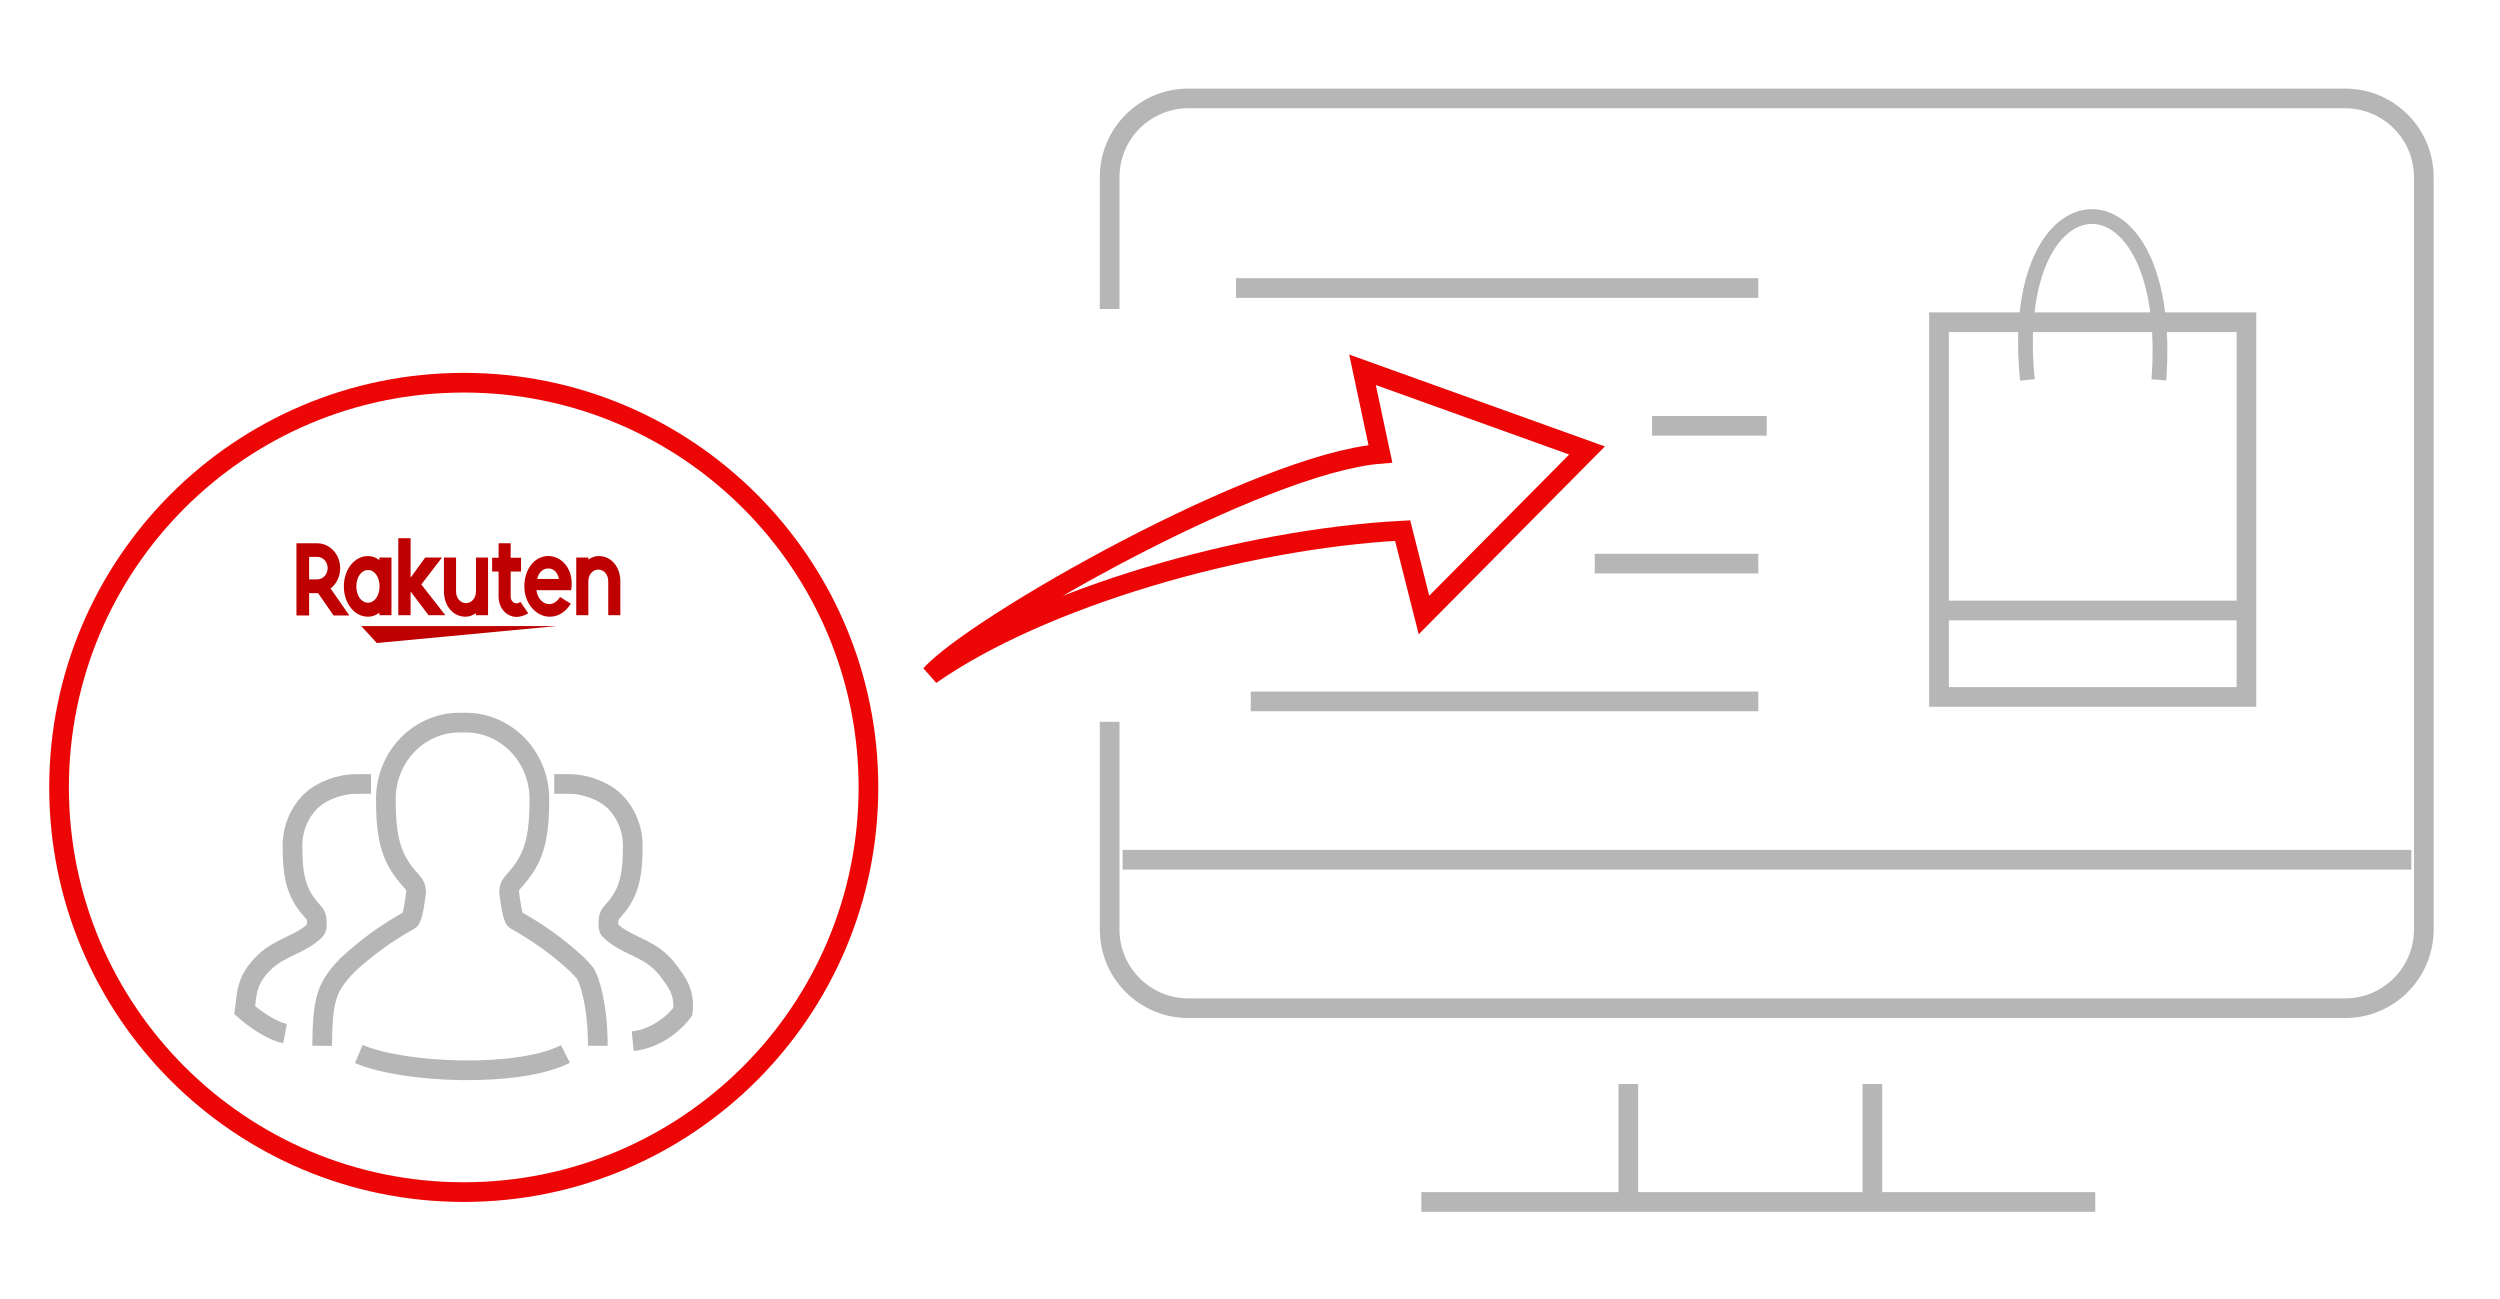 <svg width="254" height="132" viewBox="0 0 254 132" fill="none" xmlns="http://www.w3.org/2000/svg">
<rect x="0" y="0" width="254" height="132" fill="#333333" stroke="none"/>
<g clip-path="url(#clip0_5031_77517)">
<path d="M276 0H-24V132H276V0Z" fill="white"/>
<path d="M112.74 31.397V18C112.74 13.582 116.321 10 120.74 10H238.259C242.677 10 246.259 13.582 246.259 18V94.436C246.259 98.855 242.677 102.436 238.259 102.436H120.74C116.321 102.436 112.74 98.855 112.74 94.436V73.336" stroke="#B6B6B6" stroke-width="2"/>
<path d="M114.057 87.35C127.097 87.35 206.782 87.35 244.995 87.35" stroke="#B6B6B6" stroke-width="2"/>
<path d="M144.408 122.122H212.879" stroke="#B6B6B6" stroke-width="2"/>
<path d="M190.234 110.139V122.122" stroke="#B6B6B6" stroke-width="2"/>
<path d="M165.436 110.139V122.122" stroke="#B6B6B6" stroke-width="2"/>
<path d="M125.578 29.262H178.643" stroke="#B6B6B6" stroke-width="2"/>
<path d="M167.85 43.262H179.499" stroke="#B6B6B6" stroke-width="2"/>
<path d="M162.025 57.262H178.643" stroke="#B6B6B6" stroke-width="2"/>
<path d="M127.076 71.262H178.642" stroke="#B6B6B6" stroke-width="2"/>
<path d="M197 70.81V32.738H228.239V70.81H197Z" stroke="#B6B6B6" stroke-width="2"/>
<path d="M197 62.025H228.239" stroke="#B6B6B6" stroke-width="2"/>
<path d="M205.986 38.596C203.76 16.81 221.009 16.129 219.34 38.596" stroke="#B6B6B6" stroke-width="1.5"/>
<path d="M94.549 68.565C99.086 63.54 127.964 47.09 140.249 46.11L138.432 37.572L161.244 45.769L144.676 62.484L142.508 53.906C126.136 54.782 105.736 60.743 94.549 68.565Z" stroke="#EC0606" stroke-width="2"/>
<path d="M47.117 121.117C69.825 121.117 88.234 102.708 88.234 80C88.234 57.292 69.825 38.883 47.117 38.883C24.409 38.883 6 57.292 6 80C6 102.708 24.409 121.117 47.117 121.117Z" stroke="#EC0606" stroke-width="2"/>
<path d="M32.727 106.256C32.784 101.498 33.137 100.297 35.313 98.042C37.227 96.261 39.344 94.73 41.616 93.482C41.963 93.281 42.2 91.185 42.259 90.778C42.317 90.37 42.19 89.958 41.915 89.66C40.111 87.666 39.209 85.984 39.209 81.498C39.122 79.33 39.914 77.223 41.395 75.688C42.875 74.154 44.908 73.332 47 73.422C49.092 73.331 51.126 74.152 52.607 75.687C54.088 77.222 54.881 79.329 54.794 81.498C54.794 85.984 53.892 87.666 52.088 89.66C51.813 89.958 51.686 90.37 51.744 90.778C51.803 91.185 52.04 93.281 52.387 93.482C54.659 94.73 56.776 96.261 58.69 98.042C58.984 98.346 59.244 98.632 59.475 98.909C59.896 99.624 60.738 102.094 60.738 106.256" stroke="#B6B6B6" stroke-width="2"/>
<path d="M28.961 105.008C27.472 104.717 25.61 103.306 24.865 102.637C25.104 101.157 24.865 99.619 26.993 97.646C28.544 96.207 30.557 95.964 32.046 94.493C32.179 94.362 32.191 94.231 32.191 93.678C32.179 93.311 32.136 93.016 31.913 92.775C30.451 91.165 29.72 89.805 29.72 86.181C29.649 84.429 30.292 82.726 31.492 81.486C32.693 80.246 34.795 79.651 36.037 79.656L37.692 79.651" stroke="#B6B6B6" stroke-width="2"/>
<path d="M56.312 79.651L57.968 79.656C59.209 79.651 61.312 80.246 62.512 81.486C63.712 82.726 64.355 84.429 64.284 86.181C64.284 89.805 63.553 91.165 62.091 92.775C61.868 93.016 61.825 93.311 61.813 93.678C61.813 94.231 61.825 94.362 61.958 94.493C63.447 95.964 65.461 96.207 67.012 97.646C67.495 98.094 67.784 98.412 68.129 98.928C68.474 99.444 69.64 100.646 69.375 102.781C68.749 103.671 66.855 105.518 64.284 105.785" stroke="#B6B6B6" stroke-width="2"/>
<path d="M36.451 107.087C41.096 109.069 52.679 109.512 57.447 107.087" stroke="#B6B6B6" stroke-width="2"/>
<path d="M56.583 63.606H36.699L38.285 65.331L56.583 63.606Z" fill="#BF0000"/>
<path fill-rule="evenodd" clip-rule="evenodd" d="M38.544 56.902V56.644H39.773V62.507H38.544V62.248C38.187 62.507 37.85 62.658 37.394 62.658C35.986 62.658 34.935 61.278 34.935 59.575C34.935 57.872 36.006 56.493 37.394 56.493C37.85 56.493 38.167 56.644 38.544 56.902ZM36.204 59.575C36.204 60.502 36.7 61.235 37.394 61.235C38.068 61.235 38.563 60.502 38.563 59.575C38.563 58.648 38.087 57.915 37.394 57.915C36.7 57.915 36.204 58.648 36.204 59.575Z" fill="#BF0000"/>
<path d="M48.357 56.644V60.093C48.357 60.739 47.94 61.278 47.346 61.278C46.751 61.278 46.335 60.739 46.335 60.093V56.644H45.105V60.093C45.105 61.515 45.998 62.658 47.306 62.658C47.901 62.658 48.357 62.291 48.357 62.291V62.507H49.586V56.644H48.357Z" fill="#BF0000"/>
<path d="M59.776 62.507V59.058C59.776 58.411 60.192 57.872 60.787 57.872C61.382 57.872 61.798 58.411 61.798 59.058V62.507H63.027V59.058C63.027 57.635 62.135 56.493 60.827 56.493C60.232 56.493 59.776 56.859 59.776 56.859V56.644H58.547V62.507H59.776Z" fill="#BF0000"/>
<path fill-rule="evenodd" clip-rule="evenodd" d="M31.408 60.265V62.528H30.119V55.199H32.24C33.509 55.199 34.56 56.32 34.56 57.721C34.56 58.583 34.183 59.338 33.588 59.791L35.491 62.528H33.886L32.32 60.265H31.408ZM32.24 56.579H31.408V58.864H32.24C32.815 58.864 33.291 58.346 33.291 57.721C33.291 57.096 32.815 56.579 32.24 56.579Z" fill="#BF0000"/>
<path d="M52.877 61.149C52.758 61.235 52.619 61.3 52.46 61.3C52.262 61.3 51.885 61.127 51.885 60.588V58.066H52.936V56.665H51.885V55.199H50.656V56.665H50.002V58.066H50.656V60.588C50.656 61.903 51.568 62.679 52.48 62.679C52.817 62.679 53.293 62.55 53.669 62.313L52.877 61.149Z" fill="#BF0000"/>
<path d="M42.806 59.381L44.907 56.643H43.203L41.716 58.691V54.681H40.467V62.507H41.716V60.092L43.54 62.507H45.245L42.806 59.381Z" fill="#BF0000"/>
<path fill-rule="evenodd" clip-rule="evenodd" d="M53.273 59.575C53.273 57.851 54.285 56.493 55.712 56.493C57.099 56.493 58.368 57.872 58.031 59.963H54.502C54.661 61.321 56.069 61.99 56.901 60.653L57.992 61.343C57.298 62.421 56.485 62.658 55.831 62.658C54.542 62.658 53.273 61.386 53.273 59.575ZM56.782 58.821H54.582C54.84 57.441 56.544 57.355 56.782 58.821Z" fill="#BF0000"/>
</g>
<defs>
<clipPath id="clip0_5031_77517">
<rect width="254" height="132" fill="white"/>
</clipPath>
</defs>
</svg>
